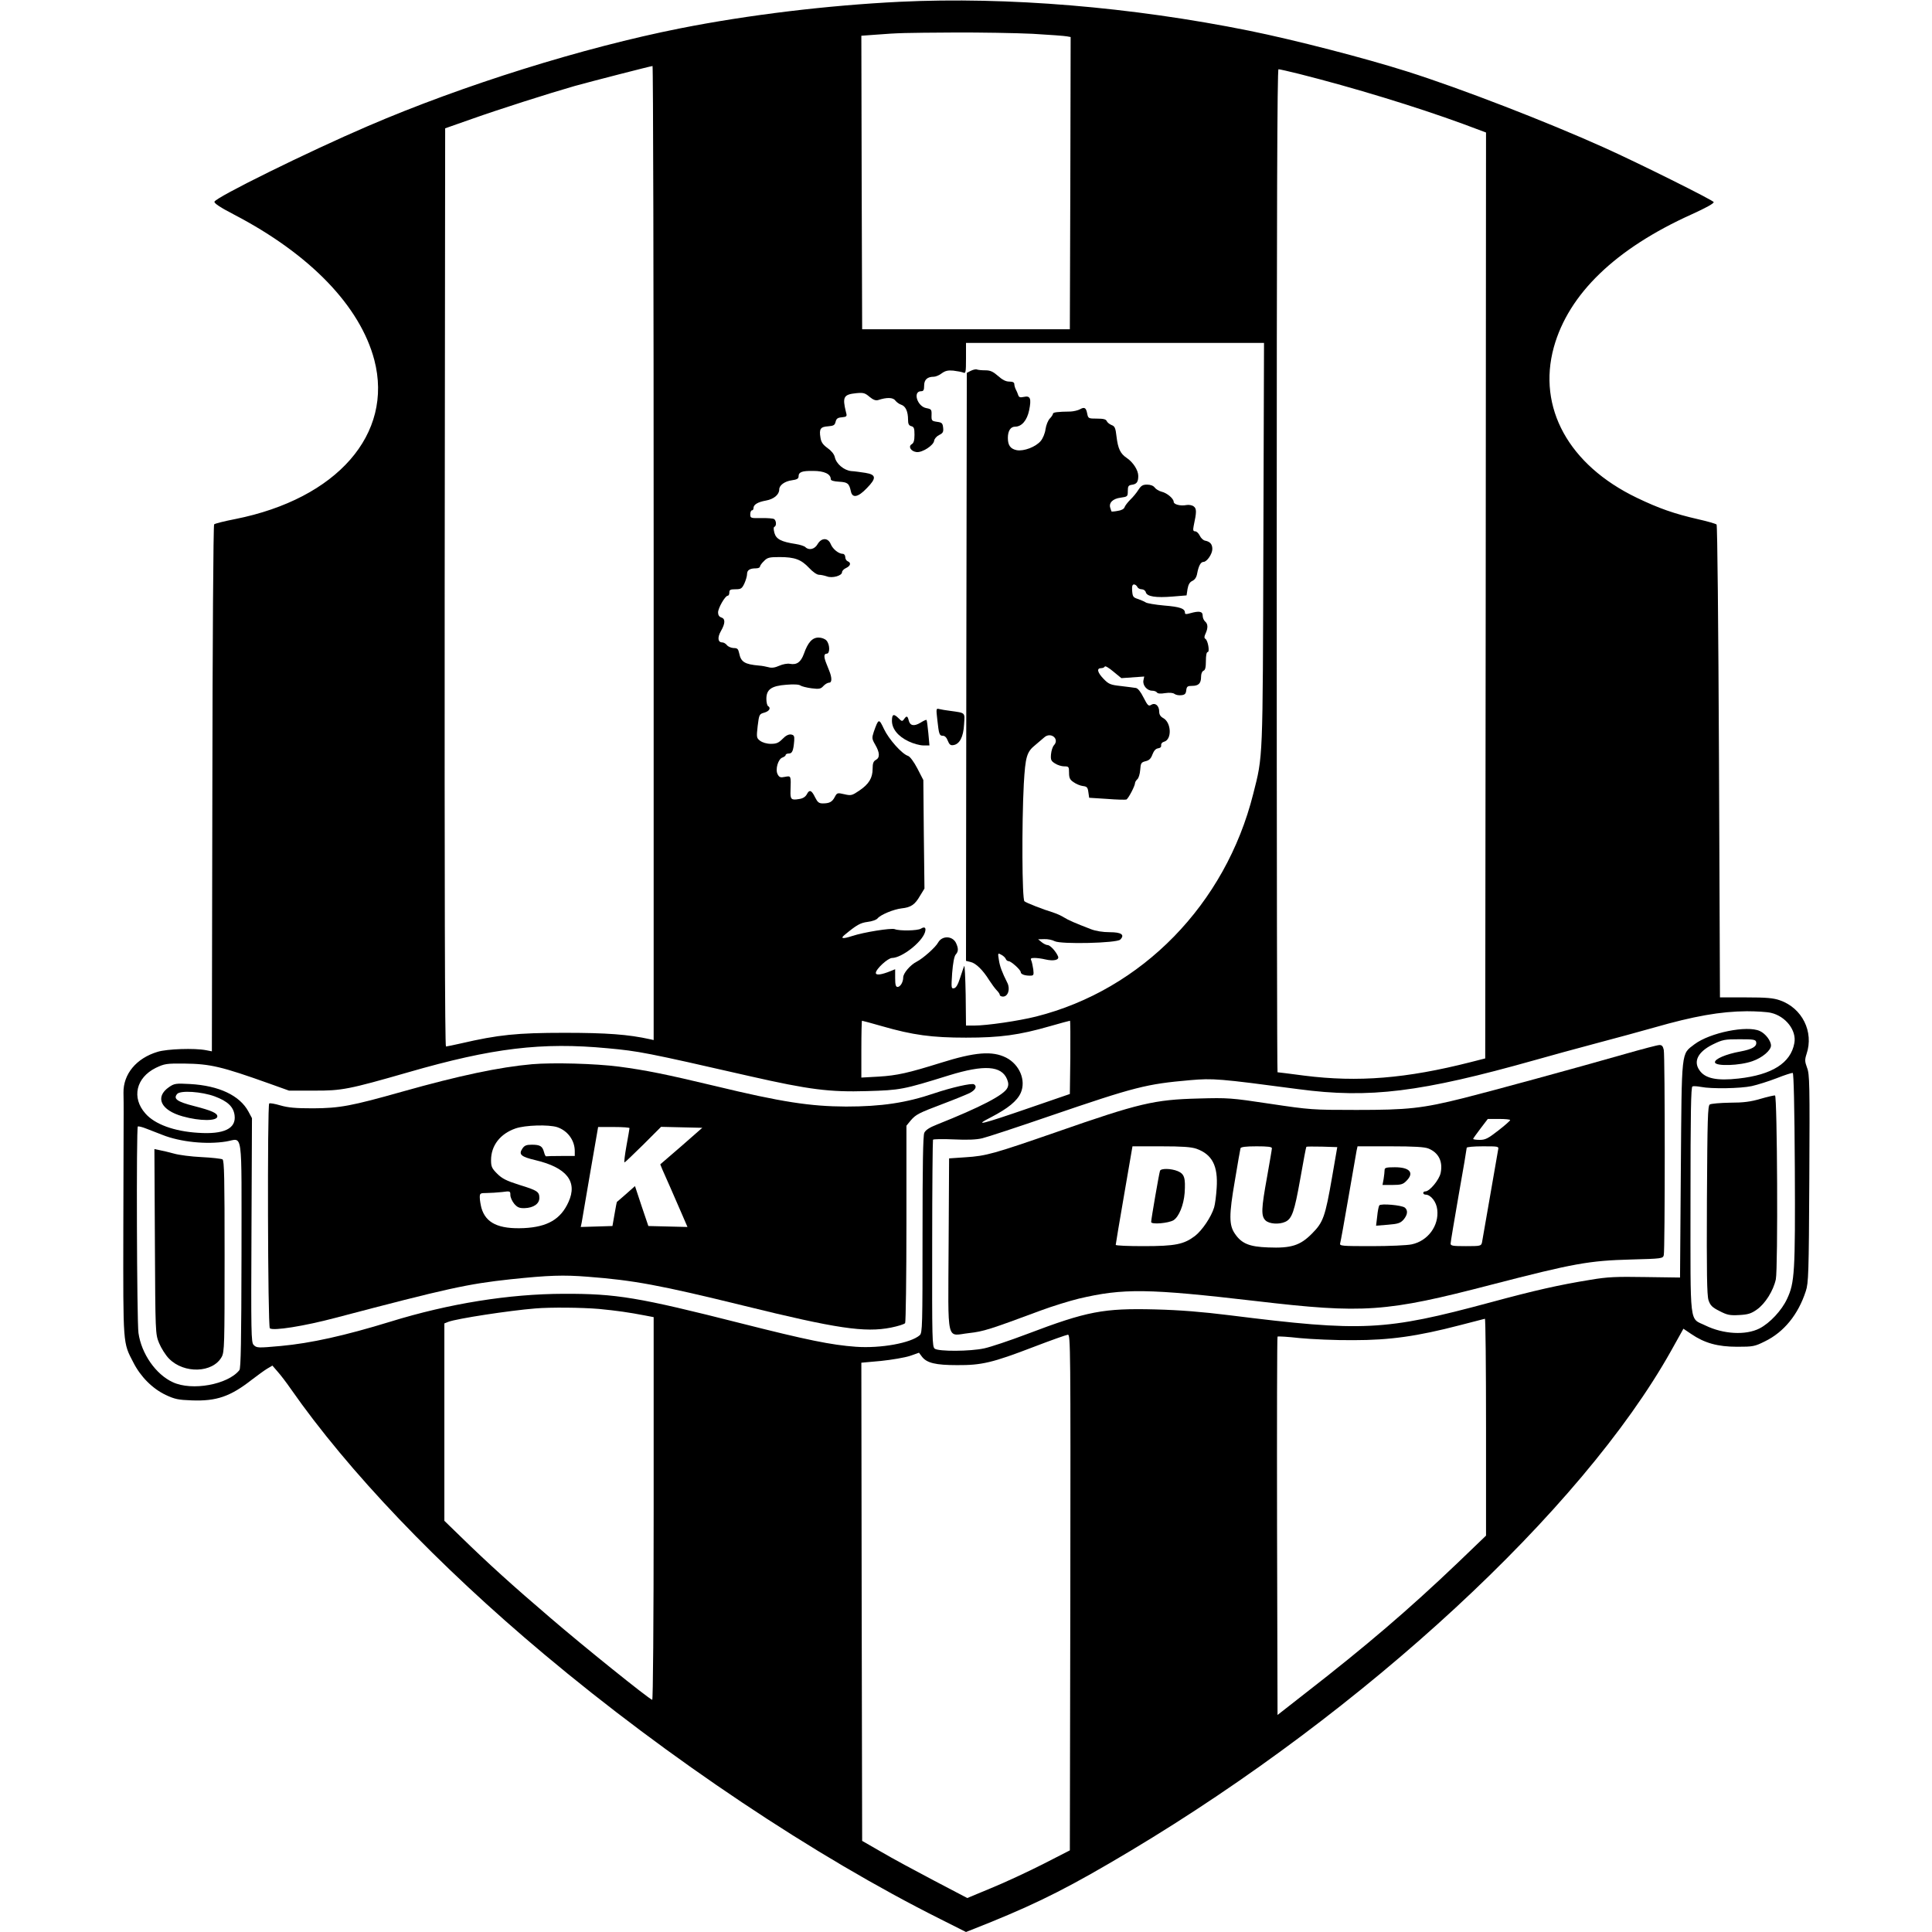 <?xml version="1.0" standalone="no"?>
<!DOCTYPE svg PUBLIC "-//W3C//DTD SVG 20010904//EN"
 "http://www.w3.org/TR/2001/REC-SVG-20010904/DTD/svg10.dtd">
<svg version="1.0" xmlns="http://www.w3.org/2000/svg"
 width="1200pt" height="1200pt" viewBox="0 0 1200 1200"
 preserveAspectRatio="xMidYMid meet">
<g transform="translate(0,1200) scale(0.1,-0.1)"
fill="#000000" stroke="none">
<path d="M5590 11989 c-449 -22 -941 -81 -1365 -165 -601 -119 -1348 -352
-1942 -608 -368 -158 -946 -443 -951 -469 -2 -10 37 -36 124 -81 471 -246 781
-568 869 -902 120 -460 -232 -862 -864 -988 -67 -13 -127 -28 -131 -33 -5 -4
-10 -743 -11 -1641 l-3 -1632 -36 7 c-71 14 -243 8 -301 -10 -133 -40 -214
-139 -212 -255 1 -31 1 -88 1 -127 0 -38 -1 -365 -2 -725 -1 -720 -3 -697 62
-822 45 -89 119 -163 201 -202 57 -27 80 -31 161 -34 155 -6 241 24 375 129
33 25 75 56 93 67 l34 20 32 -37 c18 -20 54 -67 81 -106 358 -513 913 -1095
1575 -1650 774 -649 1679 -1254 2463 -1646 l157 -79 158 63 c306 125 497 222
862 440 1459 872 2804 2116 3359 3106 l77 138 49 -33 c82 -56 164 -79 285 -79
99 0 109 2 173 34 117 57 206 166 253 311 17 50 19 111 22 700 3 584 2 648
-14 688 -14 39 -15 49 -3 86 46 137 -27 285 -166 333 -40 14 -83 18 -211 18
l-161 0 -6 1464 c-4 856 -10 1468 -15 1473 -5 5 -57 20 -115 33 -148 34 -243
67 -382 134 -421 203 -617 559 -514 934 92 332 384 613 857 826 88 40 139 68
136 76 -5 12 -466 242 -682 339 -353 159 -890 367 -1222 472 -265 84 -699 196
-980 253 -733 148 -1503 212 -2170 180z m825 -199 c104 -6 200 -13 213 -16
l22 -4 -2 -908 -3 -907 -645 0 -645 0 -3 912 -2 911 82 6 c155 12 183 12 488
14 167 1 390 -3 495 -8z m-2355 -3225 l0 -3025 -22 5 c-135 30 -270 40 -533
40 -294 0 -410 -12 -643 -66 -45 -10 -87 -19 -92 -19 -7 0 -9 1028 -8 2851 l3
2852 165 58 c172 61 476 158 640 205 101 28 470 123 483 124 4 0 7 -1361 7
-3025z m4009 2976 c337 -85 727 -204 1019 -311 l142 -53 -2 -2875 -3 -2876
-90 -23 c-401 -102 -700 -126 -1033 -84 -89 12 -165 21 -167 21 -3 0 -5 1402
-5 3115 0 2244 3 3115 11 3115 6 0 64 -13 128 -29z m-222 -2918 c-4 -1361 -2
-1314 -63 -1554 -172 -685 -691 -1217 -1349 -1383 -108 -27 -305 -56 -385 -56
l-50 0 -2 193 c-2 105 -6 185 -9 177 -4 -8 -15 -42 -26 -75 -13 -41 -25 -61
-37 -63 -18 -4 -18 2 -12 94 5 63 13 105 22 115 17 19 18 37 2 72 -22 45 -86
47 -111 3 -16 -30 -94 -99 -133 -119 -40 -20 -84 -72 -84 -98 0 -29 -18 -59
-35 -59 -11 0 -15 13 -15 55 l0 55 -27 -11 c-59 -24 -93 -28 -93 -12 0 24 75
93 101 93 61 1 184 97 204 159 9 29 -1 38 -25 23 -21 -13 -133 -15 -163 -3
-23 8 -193 -19 -265 -43 -58 -19 -75 -16 -45 8 74 61 96 74 142 80 27 3 55 13
62 22 19 23 99 56 149 62 58 6 83 23 115 79 l27 44 -4 337 -3 337 -37 72 c-22
42 -46 74 -58 78 -38 12 -119 103 -149 166 -32 68 -34 68 -64 -17 -12 -37 -12
-43 9 -79 29 -50 30 -81 4 -95 -15 -8 -20 -21 -20 -55 0 -57 -23 -95 -82 -135
-46 -31 -51 -33 -94 -23 -43 10 -45 9 -59 -17 -16 -31 -33 -40 -75 -40 -23 0
-32 7 -47 37 -22 46 -36 51 -52 19 -9 -16 -25 -26 -49 -29 -48 -8 -54 -2 -52
52 3 94 4 93 -34 86 -29 -6 -36 -3 -46 16 -16 30 3 95 30 104 11 4 20 11 20
16 0 5 9 9 20 9 21 0 28 18 33 80 2 29 -2 35 -20 38 -15 2 -33 -7 -52 -27 -25
-25 -38 -31 -73 -31 -26 0 -52 8 -67 19 -22 17 -23 21 -15 92 9 72 10 74 42
83 31 9 42 29 22 41 -5 3 -10 23 -10 44 0 59 31 81 124 88 46 4 80 2 88 -5 7
-5 38 -13 68 -17 48 -6 58 -4 74 14 11 12 27 21 36 21 18 0 18 31 0 75 -4 11
-13 33 -19 48 -15 38 -14 57 4 57 21 0 20 58 -2 82 -9 10 -30 18 -49 18 -39 0
-66 -30 -91 -101 -19 -52 -44 -70 -87 -62 -15 3 -44 -2 -66 -12 -27 -12 -47
-15 -67 -9 -15 4 -41 9 -58 10 -90 8 -113 22 -124 77 -6 27 -11 32 -35 32 -16
1 -34 9 -41 18 -7 9 -20 17 -29 17 -28 0 -31 31 -8 71 27 47 28 76 2 84 -13 4
-20 15 -20 31 0 27 44 104 60 104 6 0 10 9 10 20 0 17 7 20 38 20 34 0 40 4
55 35 9 20 17 46 17 59 0 25 17 36 56 36 13 0 24 5 24 10 0 6 11 22 25 35 21
22 33 25 97 25 94 0 134 -15 183 -67 23 -25 49 -43 62 -43 12 0 34 -5 49 -10
33 -13 94 4 94 26 0 8 11 20 25 26 28 13 33 33 10 42 -8 3 -15 15 -15 26 0 11
-7 20 -15 20 -26 0 -62 29 -75 60 -17 42 -58 41 -82 0 -18 -32 -54 -40 -76
-18 -6 6 -33 15 -59 19 -91 14 -122 30 -133 69 -6 23 -6 36 0 38 14 5 12 39
-2 48 -6 4 -42 7 -80 6 -66 -1 -68 0 -68 24 0 13 5 24 10 24 6 0 10 6 10 14 0
22 27 38 78 47 49 9 82 37 82 69 0 26 34 51 79 57 30 4 41 10 41 23 0 28 20
36 91 35 68 0 109 -19 109 -51 0 -9 18 -14 51 -16 54 -3 63 -10 74 -60 9 -44
45 -37 99 20 61 62 59 84 -9 95 -27 4 -67 10 -88 11 -46 5 -93 45 -102 87 -4
18 -22 40 -45 56 -29 21 -40 37 -44 65 -9 54 0 67 47 70 35 3 42 7 47 28 5 20
13 26 39 28 30 3 33 6 26 30 -24 97 -16 112 65 120 43 4 53 1 81 -23 23 -19
38 -24 53 -20 54 18 93 17 107 -3 8 -10 24 -22 37 -26 27 -9 42 -42 42 -93 0
-26 5 -36 20 -40 17 -4 20 -14 20 -54 0 -35 -5 -51 -17 -58 -24 -14 -5 -45 30
-49 35 -4 105 41 109 70 2 13 15 28 31 36 23 11 28 19 25 45 -3 28 -7 33 -38
37 -33 5 -35 7 -34 42 1 34 -1 37 -32 43 -57 10 -86 105 -33 105 15 0 19 7 19
35 0 37 20 55 60 55 11 0 34 9 49 21 22 16 39 20 72 17 24 -3 52 -8 62 -12 15
-7 17 0 17 88 l0 96 926 0 925 0 -4 -1247z m3153 -2914 c91 -21 160 -109 145
-188 -22 -123 -138 -197 -347 -220 -134 -15 -207 0 -242 51 -40 56 -9 115 81
160 63 31 75 33 168 33 88 0 100 -2 103 -18 5 -27 -24 -44 -98 -58 -89 -16
-162 -47 -158 -68 5 -25 155 -20 233 8 61 21 115 67 115 97 0 29 -34 74 -69
90 -79 37 -310 -10 -406 -82 -84 -65 -79 -22 -85 -779 l-5 -670 -215 3 c-182
3 -235 1 -341 -17 -197 -32 -343 -65 -624 -141 -654 -176 -790 -183 -1620 -79
-169 21 -305 32 -460 36 -321 8 -422 -11 -796 -153 -108 -41 -228 -81 -266
-89 -87 -19 -282 -20 -307 -2 -16 12 -17 54 -16 651 0 351 3 642 5 647 3 4 61
5 128 2 84 -4 141 -2 178 7 30 7 218 69 419 138 532 182 599 199 873 223 142
12 175 10 672 -56 442 -59 760 -19 1470 181 88 25 259 72 380 104 121 32 283
76 360 98 244 70 411 100 575 101 58 0 125 -4 150 -10z m-5521 -83 c191 -55
309 -71 521 -71 212 0 330 16 521 71 66 19 122 34 125 34 2 0 3 -102 2 -227
l-3 -228 -250 -86 c-304 -105 -353 -116 -237 -57 103 54 159 99 182 150 34 77
-7 176 -91 219 -86 43 -192 35 -408 -33 -199 -62 -268 -78 -383 -85 l-108 -6
0 176 c0 98 2 177 4 177 3 0 59 -15 125 -34z m-1704 -137 c193 -18 233 -25
885 -174 366 -83 493 -99 725 -92 207 6 224 9 510 98 218 67 325 60 360 -24 9
-23 10 -37 2 -54 -20 -44 -167 -120 -438 -228 -46 -18 -70 -34 -78 -51 -8 -18
-11 -200 -11 -633 0 -566 -1 -609 -17 -624 -55 -49 -243 -83 -397 -72 -153 11
-304 42 -711 145 -643 163 -776 185 -1105 184 -338 -1 -709 -60 -1075 -173
-283 -87 -495 -134 -680 -151 -144 -13 -151 -13 -170 7 -15 15 -16 75 -13 712
l3 696 -22 41 c-54 100 -183 161 -363 171 -88 5 -98 3 -130 -19 -90 -62 -52
-144 85 -182 107 -30 215 -30 215 0 0 20 -35 36 -144 64 -106 27 -131 45 -106
75 20 24 153 15 234 -15 80 -30 116 -64 123 -117 11 -83 -66 -120 -227 -109
-148 9 -269 53 -327 120 -87 98 -58 222 64 283 55 26 65 28 178 27 162 -2 230
-18 530 -125 l120 -43 155 0 c173 -1 217 8 586 114 523 151 829 188 1239 149z
m7373 -745 c3 -646 -1 -711 -48 -811 -33 -72 -107 -151 -171 -184 -86 -44
-225 -36 -336 18 -102 50 -93 -23 -93 779 0 545 3 703 12 706 7 3 31 1 53 -3
65 -13 245 -10 315 5 36 8 106 30 155 49 50 20 95 34 100 33 6 -2 11 -210 13
-592z m-10139 207 c110 -44 274 -61 396 -41 106 17 95 96 95 -703 -1 -536 -4
-706 -13 -717 -71 -90 -295 -131 -414 -75 -105 48 -195 177 -213 306 -10 70
-14 1272 -4 1282 3 3 28 -3 55 -14 27 -10 71 -28 98 -38z m2711 -1081 c113
-11 184 -21 288 -41 l52 -10 0 -1191 c0 -718 -4 -1188 -9 -1186 -24 8 -429
334 -630 507 -240 205 -392 343 -558 505 l-103 100 0 613 0 613 25 10 c53 20
378 70 540 83 94 8 289 6 395 -3z m5510 -734 l0 -674 -177 -170 c-304 -290
-567 -515 -948 -811 l-170 -133 -3 1173 c-1 645 0 1175 3 1177 3 3 65 -1 137
-9 73 -7 223 -14 333 -13 228 0 398 24 663 93 81 21 150 39 155 40 4 0 7 -302
7 -673z m-2582 -1028 l-3 -1601 -170 -87 c-93 -47 -237 -114 -318 -147 l-149
-62 -206 108 c-114 60 -261 139 -327 178 l-120 69 -3 1485 -2 1485 122 11 c68
7 148 21 179 31 l57 20 18 -24 c30 -40 86 -53 219 -53 152 -1 220 15 475 113
107 41 203 75 213 76 16 0 17 -81 15 -1602z"/>
<path d="M6030 9697 l-25 -13 -3 -1826 -2 -1826 28 -7 c33 -7 77 -50 116 -113
15 -23 36 -52 46 -62 11 -11 20 -24 20 -30 0 -5 9 -10 20 -10 31 0 46 47 27
85 -34 68 -47 103 -53 144 -7 42 -6 43 15 31 12 -6 25 -18 28 -26 3 -8 11 -14
18 -14 15 0 75 -54 75 -68 0 -13 24 -22 57 -22 23 0 25 3 21 38 -3 20 -8 45
-12 55 -7 14 -3 17 20 17 16 0 46 -4 66 -9 52 -12 88 -4 80 18 -12 30 -49 71
-65 71 -8 0 -25 8 -37 18 l-22 18 38 1 c21 1 51 -5 65 -13 39 -20 386 -12 407
10 30 30 7 46 -65 46 -43 0 -87 7 -118 19 -96 37 -140 56 -165 72 -14 9 -43
23 -65 30 -71 22 -170 61 -182 71 -15 12 -17 479 -4 729 10 171 18 199 73 243
18 15 42 36 54 46 40 36 96 -9 61 -48 -9 -9 -17 -35 -19 -57 -3 -35 1 -42 25
-57 15 -10 41 -18 57 -18 28 0 30 -2 30 -39 0 -32 5 -44 28 -59 15 -11 41 -22
57 -24 26 -3 31 -8 35 -38 l5 -35 110 -7 c61 -5 115 -6 121 -4 12 5 54 85 54
103 0 6 7 16 14 23 8 6 16 32 18 58 3 42 6 47 33 54 23 5 34 17 43 42 9 23 20
36 35 38 14 2 21 9 19 19 -1 10 6 19 18 22 50 13 46 119 -5 147 -17 9 -25 22
-25 40 0 37 -25 58 -50 42 -16 -10 -22 -4 -47 45 -18 36 -35 58 -48 60 -11 2
-53 7 -93 12 -65 7 -76 12 -107 44 -39 40 -45 67 -16 67 11 0 21 5 23 10 2 6
26 -8 53 -31 l50 -41 71 5 71 5 -5 -24 c-6 -31 23 -64 54 -64 13 0 26 -5 30
-11 4 -7 22 -9 51 -4 28 4 49 2 58 -5 8 -6 26 -10 42 -8 22 2 29 9 31 31 3 23
8 27 36 27 40 0 56 15 56 56 0 19 6 34 15 38 11 4 15 21 15 61 0 34 4 55 11
55 14 0 2 72 -14 82 -8 5 -8 14 1 33 16 35 15 60 -3 75 -8 7 -15 23 -15 36 0
27 -21 31 -78 15 -24 -7 -32 -7 -32 3 0 26 -30 37 -129 45 -56 5 -107 14 -114
19 -7 5 -28 14 -47 21 -32 10 -35 15 -38 51 -2 29 1 40 12 40 7 0 16 -7 20
-15 3 -8 15 -15 27 -15 12 0 23 -8 26 -19 7 -26 61 -35 168 -26 l85 7 6 40 c5
28 14 43 30 50 16 8 26 23 30 47 9 47 22 71 39 71 21 0 55 49 55 80 0 30 -14
46 -45 52 -11 2 -26 16 -33 31 -7 15 -20 27 -29 27 -12 0 -14 7 -9 33 19 88
19 108 0 122 -11 8 -31 11 -46 8 -36 -7 -78 4 -78 20 0 20 -41 55 -75 63 -16
4 -36 16 -43 26 -8 11 -26 18 -47 18 -27 0 -37 -6 -54 -32 -11 -18 -34 -46
-51 -62 -16 -16 -32 -37 -35 -46 -3 -11 -20 -20 -42 -23 -20 -4 -38 -5 -39 -4
-1 1 -4 11 -8 23 -10 31 16 57 65 63 42 6 44 7 44 41 0 30 4 36 25 39 30 4 40
17 40 55 0 36 -33 86 -72 112 -39 26 -54 57 -63 132 -6 54 -11 65 -31 72 -14
6 -27 17 -30 25 -5 11 -21 15 -60 15 -53 0 -55 1 -61 30 -7 38 -17 44 -45 28
-13 -7 -39 -13 -58 -14 -84 -1 -110 -5 -110 -14 0 -5 -9 -19 -19 -29 -11 -11
-23 -40 -27 -66 -3 -26 -17 -59 -30 -74 -31 -37 -105 -65 -149 -57 -39 8 -55
30 -55 76 0 44 17 70 45 70 41 0 74 39 87 101 15 73 8 93 -32 84 -24 -5 -31
-3 -36 12 -3 10 -10 26 -15 35 -5 10 -9 25 -9 33 0 10 -10 15 -31 15 -22 0
-43 11 -70 35 -31 27 -48 35 -78 35 -22 0 -45 2 -53 5 -7 3 -24 -1 -38 -8z"/>
<path d="M5822 7528 c10 -91 13 -98 35 -98 12 0 23 -12 30 -31 9 -23 17 -30
34 -27 39 5 63 51 67 128 5 77 11 71 -88 85 -25 3 -54 8 -66 11 -20 5 -20 3
-12 -68z"/>
<path d="M5540 7523 c0 -50 38 -97 104 -128 29 -14 70 -25 91 -25 l38 0 -7 77
c-4 43 -9 79 -11 81 -2 3 -19 -5 -38 -17 -40 -24 -65 -19 -73 15 -7 28 -13 30
-29 7 -11 -15 -14 -14 -33 5 -31 31 -42 27 -42 -15z"/>
<path d="M10095 5454 c-301 -86 -832 -231 -1003 -274 -259 -65 -348 -74 -667
-74 -273 0 -287 1 -535 38 -245 37 -263 38 -445 33 -276 -7 -369 -29 -882
-208 -390 -135 -437 -149 -566 -157 l-102 -7 -3 -537 c-3 -627 -17 -564 127
-548 90 10 130 23 442 139 75 28 183 61 240 75 277 65 428 63 1099 -15 673
-79 808 -69 1465 102 511 132 604 149 867 156 189 5 197 6 202 27 8 29 8 1236
0 1275 -5 23 -12 31 -28 30 -11 0 -106 -25 -211 -55z m-715 -411 c-1 -5 -34
-34 -74 -65 -63 -49 -80 -58 -115 -58 -23 0 -41 3 -41 6 0 3 21 32 46 65 l45
59 70 0 c38 0 69 -3 69 -7z m-1949 -178 c98 -35 135 -106 126 -243 -3 -48 -10
-103 -16 -122 -18 -59 -74 -142 -119 -177 -69 -52 -122 -63 -319 -63 -95 0
-173 3 -173 8 0 4 23 143 52 310 l52 302 177 0 c133 0 187 -4 220 -15z m469 3
c0 -7 -14 -87 -30 -178 -36 -198 -38 -242 -10 -270 22 -22 84 -27 123 -9 42
19 57 64 93 266 19 108 36 199 38 200 2 2 46 2 98 1 l94 -3 -32 -185 c-43
-248 -55 -282 -125 -352 -73 -74 -129 -92 -273 -86 -116 4 -164 24 -205 84
-38 54 -38 117 -1 331 17 103 33 194 35 201 3 8 32 12 100 12 69 0 95 -3 95
-12z m973 -2 c63 -26 90 -81 75 -152 -9 -42 -68 -114 -95 -114 -7 0 -13 -4
-13 -10 0 -5 6 -10 14 -10 33 0 68 -45 73 -93 12 -100 -58 -195 -159 -216 -27
-6 -139 -11 -249 -11 -186 0 -200 1 -195 18 3 9 26 136 51 282 25 146 48 277
51 293 l6 27 204 0 c150 0 213 -4 237 -14z m432 -8 c-2 -13 -25 -142 -50 -288
-25 -146 -48 -275 -50 -287 -5 -22 -10 -23 -100 -23 -81 0 -95 2 -95 16 0 9
23 145 50 301 28 156 50 288 50 294 0 5 44 9 100 9 99 0 100 0 95 -22z"/>
<path d="M7205 4728 c-6 -17 -55 -301 -55 -318 0 -17 107 -8 139 11 34 22 63
94 69 169 6 94 -1 118 -43 136 -42 17 -104 18 -110 2z"/>
<path d="M8600 4733 c0 -10 -3 -35 -6 -55 l-7 -38 62 0 c52 0 66 4 86 25 51
50 22 85 -71 85 -54 0 -64 -3 -64 -17z"/>
<path d="M8567 4513 c-4 -6 -10 -36 -13 -68 l-7 -58 74 6 c63 5 77 10 97 32
25 30 28 57 8 74 -19 16 -151 27 -159 14z"/>
<path d="M3305 5390 c-203 -18 -454 -71 -805 -170 -319 -90 -390 -103 -555
-104 -109 0 -154 4 -203 18 -34 10 -66 16 -70 12 -12 -13 -9 -1383 4 -1396 18
-18 213 13 409 65 695 183 818 210 1085 239 239 25 328 28 480 16 287 -22 448
-52 970 -180 576 -142 752 -168 914 -136 44 9 83 21 88 28 4 7 8 286 8 620 l0
606 26 32 c33 38 48 46 204 105 69 26 142 56 163 66 36 19 47 41 27 54 -15 9
-141 -20 -248 -56 -173 -59 -328 -82 -547 -82 -223 1 -401 28 -815 128 -301
72 -429 98 -596 120 -147 19 -408 26 -539 15z m156 -391 c65 -22 109 -82 109
-149 l0 -30 -85 0 c-47 0 -88 -1 -92 -2 -4 -2 -10 10 -14 26 -10 37 -24 46
-76 46 -34 0 -46 -5 -59 -25 -24 -36 -7 -50 82 -71 194 -46 263 -133 205 -260
-48 -107 -131 -155 -277 -162 -157 -7 -237 31 -264 126 -5 20 -10 49 -10 65 0
25 3 27 43 27 23 0 66 3 95 6 51 7 52 6 52 -19 0 -14 11 -38 24 -54 19 -22 32
-28 65 -27 55 2 91 27 91 63 0 39 -12 47 -126 82 -79 25 -106 39 -136 69 -33
33 -38 44 -38 84 0 91 57 164 152 197 61 21 206 25 259 8z m449 -6 c0 -5 -9
-54 -19 -110 -10 -57 -16 -103 -12 -103 3 0 55 50 116 110 l111 111 128 -3
128 -3 -130 -114 -131 -113 13 -32 c8 -17 30 -68 50 -113 20 -46 52 -119 71
-163 l35 -81 -122 3 -121 3 -42 124 -41 124 -54 -48 c-30 -26 -56 -49 -58 -50
-2 -2 -8 -36 -15 -76 l-13 -74 -98 -3 -99 -3 6 28 c2 15 27 155 53 310 l49
283 98 0 c53 0 97 -3 97 -7z"/>
<path d="M10935 5175 c-61 -18 -106 -24 -190 -24 -60 -1 -117 -6 -125 -11 -13
-8 -15 -87 -18 -593 -2 -452 0 -593 10 -623 11 -32 22 -44 68 -67 48 -25 64
-28 122 -25 55 3 75 9 110 34 52 36 103 118 118 188 14 68 9 1138 -5 1142 -5
1 -46 -8 -90 -21z"/>
<path d="M962 4289 c3 -572 3 -574 26 -631 13 -31 40 -75 62 -97 93 -95 272
-89 327 11 17 31 18 74 18 626 0 482 -2 594 -13 601 -8 4 -66 11 -130 14 -64
3 -142 13 -172 22 -30 8 -70 18 -88 21 l-33 7 3 -574z"/>
</g>
</svg>
